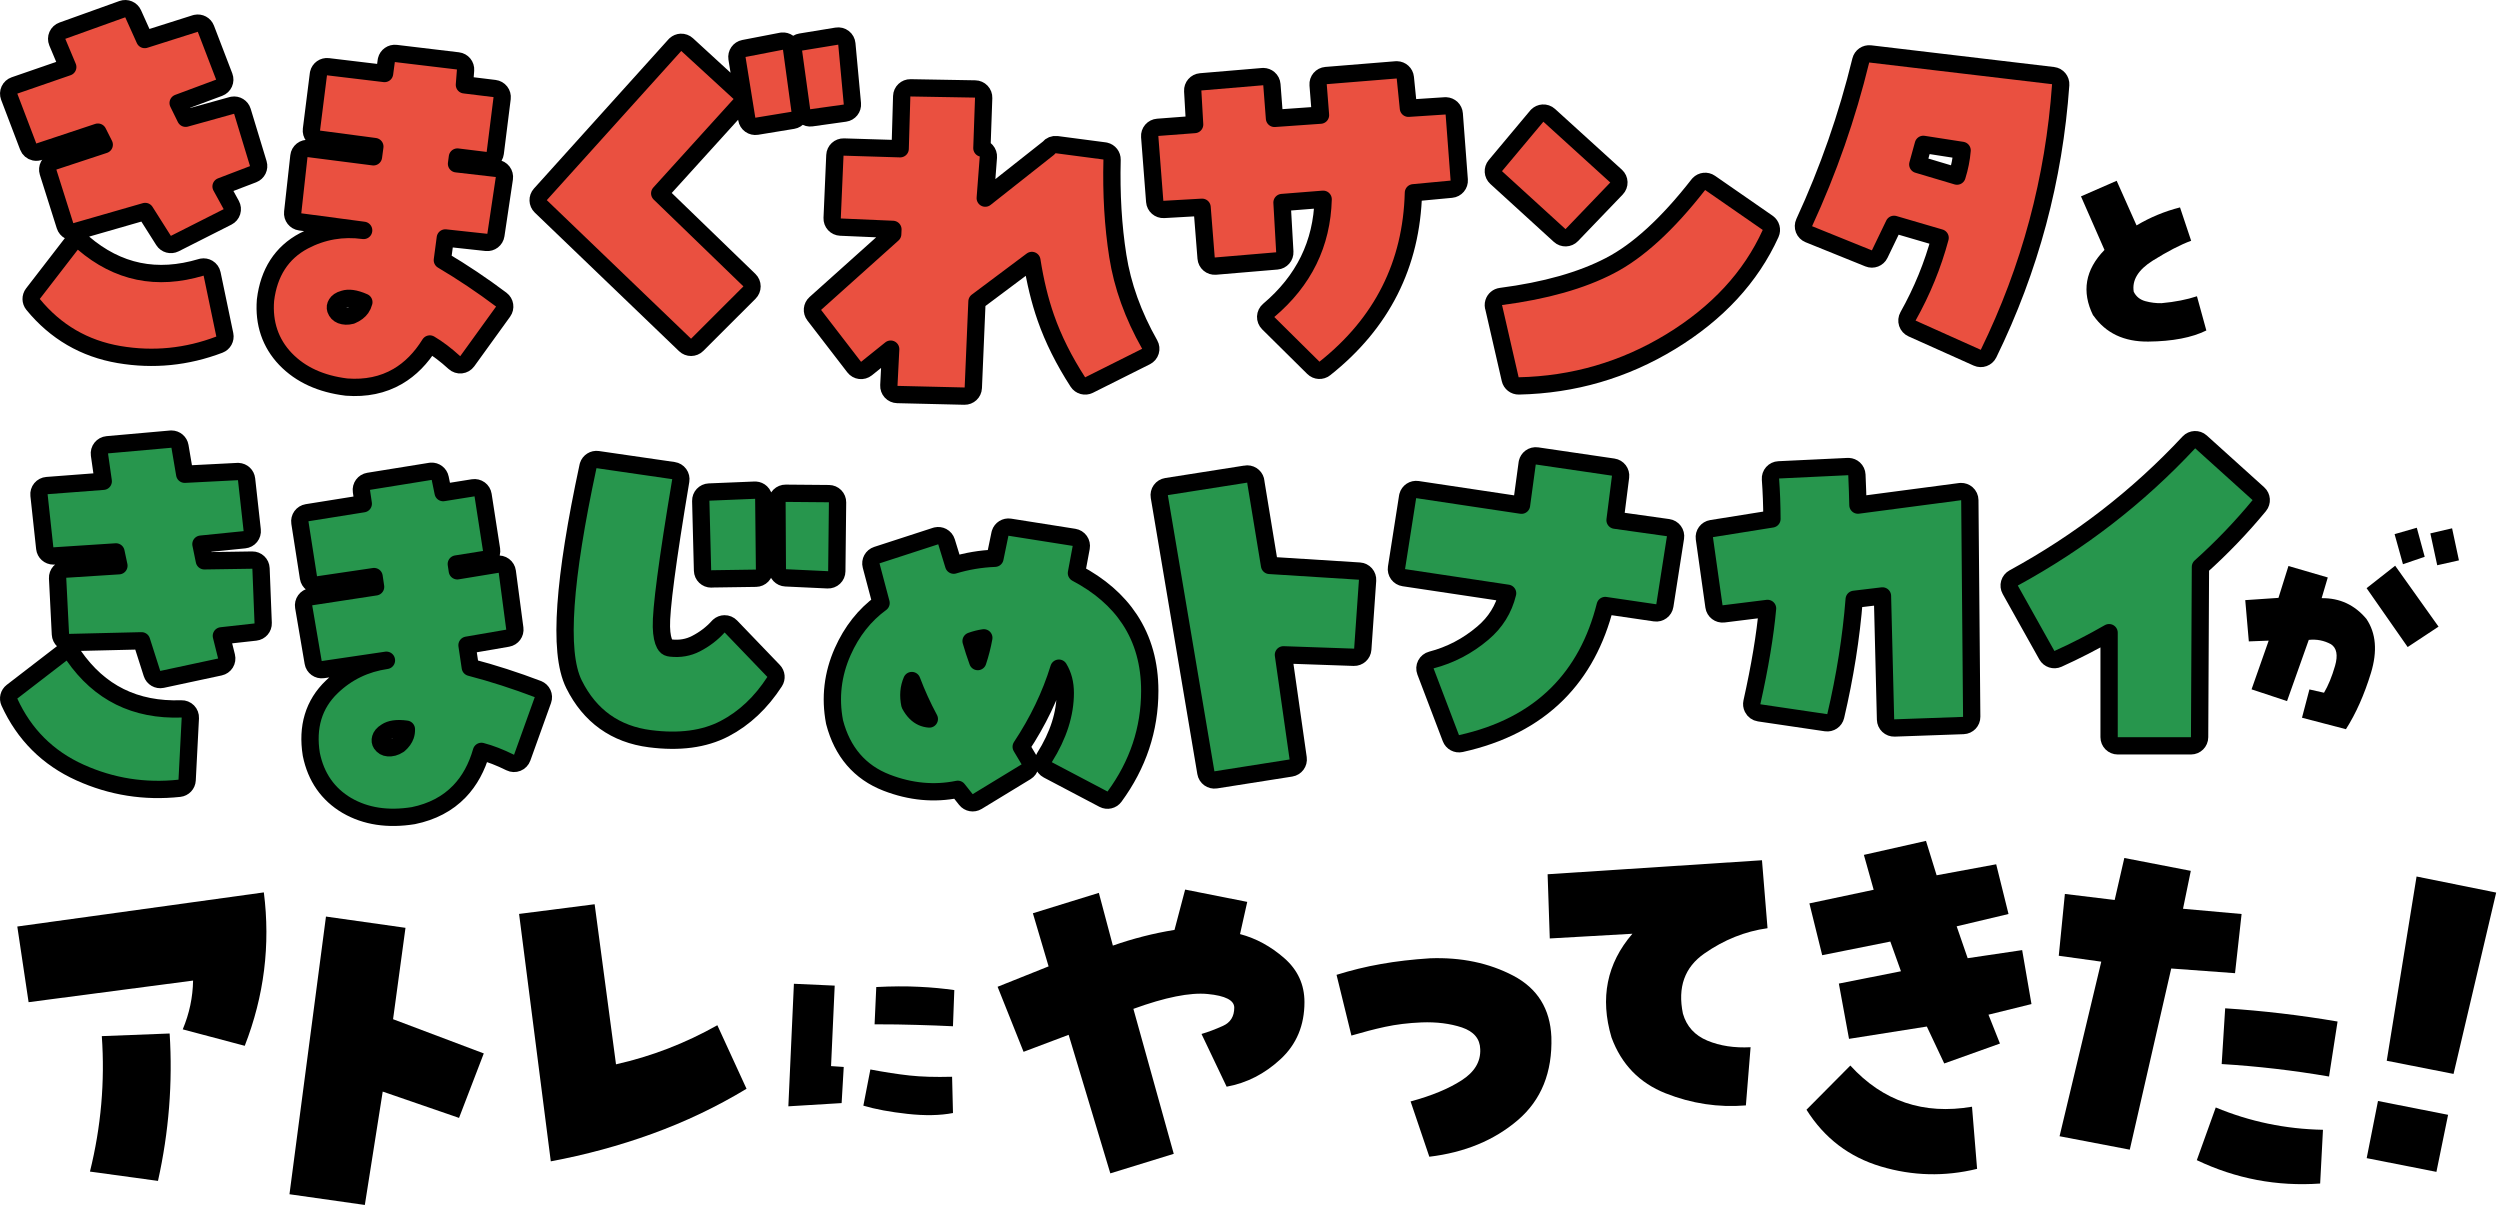 <svg width="578" height="279" viewBox="0 0 578 279" fill="none" xmlns="http://www.w3.org/2000/svg">
<path d="M17.782 55.738C18.327 55.682 18.871 55.851 19.287 56.206C27.267 63.016 36.243 64.879 46.505 61.81L46.707 61.76C47.184 61.67 47.681 61.757 48.102 62.008C48.583 62.294 48.921 62.769 49.035 63.317L51.973 77.401C52.173 78.364 51.645 79.329 50.726 79.679C43.195 82.542 35.459 83.319 27.554 81.977C19.526 80.613 12.852 76.731 7.653 70.383C7.063 69.663 7.048 68.63 7.617 67.894L16.407 56.505L16.539 56.35C16.866 56.006 17.306 55.788 17.782 55.738ZM28.279 2.119C29.261 1.766 30.35 2.228 30.779 3.18L33.463 9.141L45.124 5.441L45.314 5.392C46.266 5.189 47.24 5.705 47.596 6.632L51.839 17.694C52.03 18.193 52.014 18.747 51.794 19.233C51.575 19.72 51.169 20.099 50.669 20.285L41.188 23.815L42.919 27.34L53.591 24.373L53.787 24.329C54.77 24.159 55.744 24.744 56.04 25.719L59.717 37.824C60.022 38.829 59.499 39.898 58.518 40.273L51.11 43.105L53.465 47.398C53.726 47.873 53.783 48.433 53.622 48.951C53.462 49.469 53.098 49.9 52.615 50.145L40.41 56.317C39.49 56.782 38.368 56.472 37.817 55.602L33.571 48.893L17.498 53.52C16.456 53.82 15.365 53.235 15.038 52.201L11.122 39.812C10.793 38.769 11.363 37.654 12.403 37.31L24.101 33.451L22.638 30.547L9.237 35.002C8.848 35.182 8.407 35.238 7.976 35.145C7.313 35.003 6.767 34.535 6.526 33.901L2.131 22.36C1.939 21.855 1.96 21.293 2.189 20.803C2.418 20.312 2.835 19.936 3.347 19.759L15.666 15.501L13.252 9.753C13.04 9.247 13.044 8.675 13.265 8.173C13.486 7.671 13.904 7.281 14.42 7.096L28.279 2.119Z" fill="#EA5040" stroke="black" stroke-width="4" stroke-linejoin="round"/>
<path d="M91.522 12.36L105.881 14.078C106.945 14.205 107.721 15.15 107.638 16.219L107.373 19.613L114.349 20.468C114.877 20.532 115.358 20.805 115.684 21.224C116.011 21.643 116.158 22.175 116.092 22.702L114.503 35.373C114.366 36.467 113.369 37.244 112.274 37.109L105.754 36.308L105.546 37.869L114.857 38.94C115.396 39.002 115.887 39.28 116.217 39.71C116.546 40.14 116.687 40.687 116.607 41.223L114.649 54.35C114.491 55.411 113.523 56.158 112.456 56.043L102.956 55.014L102.274 60.151C106.963 62.927 111.516 65.981 115.897 69.278C116.767 69.933 116.953 71.165 116.315 72.048L108.026 83.523C107.693 83.985 107.178 84.283 106.611 84.342C106.044 84.4 105.48 84.214 105.058 83.83C103.056 82.006 101.165 80.585 99.376 79.529C97.348 82.789 94.886 85.32 91.95 87.028C88.502 89.035 84.546 89.827 80.169 89.497C80.137 89.495 80.105 89.492 80.074 89.488C74.263 88.771 69.516 86.66 66.019 83.02L66.014 83.016C62.48 79.312 60.967 74.719 61.377 69.439L61.386 69.353C62.15 63.079 65.087 58.415 70.269 55.677L70.275 55.673C74.605 53.406 79.22 52.616 84.073 53.282L84.077 53.251L69.395 51.299C68.318 51.156 67.551 50.177 67.671 49.097L69.106 36.1C69.165 35.567 69.436 35.08 69.857 34.748C70.279 34.416 70.816 34.268 71.348 34.336L86.346 36.256L86.664 33.888L73.725 32.174C72.635 32.029 71.866 31.031 72.004 29.94L73.614 17.161L73.649 16.96C73.876 15.976 74.813 15.303 75.837 15.426L88.911 16.994L89.303 14.081L89.339 13.882C89.571 12.905 90.504 12.239 91.522 12.36ZM84.123 69.861C82.011 68.924 80.536 68.823 79.549 69.133C79.521 69.142 79.492 69.151 79.464 69.158C78.538 69.405 78.065 69.801 77.803 70.228C77.513 70.701 77.471 71.075 77.607 71.532C77.854 72.21 78.242 72.603 78.869 72.858C79.56 73.119 80.331 73.165 81.253 72.917C82.34 72.458 83.048 71.88 83.504 71.234C83.773 70.852 83.983 70.4 84.123 69.861Z" fill="#EA5040" stroke="black" stroke-width="4" stroke-linejoin="round"/>
<path d="M180.85 9.508C181.325 9.466 181.802 9.594 182.193 9.874C182.64 10.194 182.934 10.685 183.008 11.229L184.966 25.573C185.113 26.647 184.378 27.642 183.308 27.817L174.954 29.188C174.43 29.273 173.893 29.146 173.462 28.836C173.031 28.525 172.74 28.056 172.656 27.531L170.393 13.491C170.222 12.425 170.928 11.415 171.989 11.21L180.647 9.536L180.85 9.508ZM193.474 8.353C194.022 8.263 194.582 8.405 195.021 8.744C195.46 9.083 195.738 9.589 195.79 10.142L197.073 23.986C197.171 25.05 196.417 26.003 195.359 26.151L187.591 27.238C187.066 27.312 186.532 27.173 186.108 26.852C185.685 26.532 185.406 26.056 185.334 25.53L183.463 11.969C183.314 10.894 184.049 9.897 185.12 9.722L193.474 8.353ZM173.868 66.226C173.868 66.756 173.656 67.266 173.281 67.641L161.184 79.725C160.414 80.494 159.17 80.506 158.385 79.752L125.033 47.717C124.254 46.969 124.21 45.737 124.933 44.935L156.023 10.443L156.164 10.302C156.506 9.991 156.948 9.806 157.414 9.784C157.947 9.759 158.468 9.949 158.861 10.31L170.958 21.415C171.768 22.159 171.825 23.417 171.087 24.231L152.524 44.704L173.258 64.767C173.648 65.143 173.868 65.662 173.868 66.204V66.226Z" fill="#EA5040" stroke="black" stroke-width="4" stroke-linejoin="round"/>
<path d="M225.461 20.567C225.998 20.577 226.508 20.801 226.877 21.19C227.247 21.579 227.444 22.101 227.425 22.637L227.015 34.247C227.398 34.345 227.747 34.555 228.013 34.855C228.374 35.261 228.554 35.795 228.513 36.336L227.789 45.807L242.429 34.244C242.444 34.224 242.458 34.204 242.473 34.184C242.91 33.631 243.606 33.348 244.305 33.44L255.373 34.896L255.561 34.929C256.479 35.139 257.137 35.97 257.112 36.929C256.912 44.824 257.344 52.242 258.44 59.2C259.516 66.032 261.957 72.862 265.805 79.653C266.076 80.13 266.139 80.697 265.979 81.221C265.82 81.745 265.452 82.181 264.962 82.427L251.781 89.027C250.869 89.484 249.759 89.182 249.205 88.326C245.991 83.356 243.521 78.416 241.796 73.48C240.394 69.47 239.327 65.055 238.57 60.217L225.876 69.718L225.028 89.671C224.981 90.76 224.072 91.611 222.982 91.585L207.452 91.215C206.912 91.202 206.4 90.972 206.033 90.577C205.666 90.181 205.474 89.654 205.502 89.115L205.927 80.722L200.328 85.216C199.909 85.553 199.371 85.706 198.838 85.642C198.304 85.578 197.819 85.302 197.491 84.876L188.25 72.871C187.612 72.041 187.72 70.86 188.5 70.162L206.395 54.121L206.443 53.033L194.306 52.508C193.776 52.485 193.277 52.253 192.918 51.862C192.56 51.471 192.372 50.954 192.394 50.424L193.024 35.904C193.071 34.811 193.989 33.958 195.083 33.991L208.121 34.391L208.474 22.247C208.506 21.152 209.414 20.287 210.509 20.306L225.461 20.567Z" fill="#EA5040" stroke="black" stroke-width="4" stroke-linejoin="round"/>
<path d="M292.097 17.708C292.56 17.715 293.008 17.883 293.363 18.185C293.769 18.53 294.02 19.023 294.061 19.555L294.663 27.37L305.298 26.622L304.747 19.617C304.66 18.518 305.48 17.556 306.579 17.466L322.761 16.153L322.963 16.147C323.963 16.166 324.81 16.931 324.912 17.947L325.624 25.029L334.096 24.476L334.299 24.472C335.306 24.508 336.144 25.296 336.221 26.321L337.375 41.603C337.457 42.69 336.654 43.642 335.568 43.744L326.781 44.57C326.353 61.157 319.493 74.733 306.299 85.191C305.506 85.819 304.369 85.756 303.65 85.044L293.211 74.711C292.812 74.316 292.598 73.771 292.62 73.21C292.642 72.649 292.899 72.123 293.328 71.761C301.466 64.888 305.636 56.355 305.912 46.07L296.4 46.825L297.049 58.217C297.111 59.298 296.3 60.233 295.221 60.324L281.015 61.525C280.485 61.57 279.958 61.401 279.552 61.056C279.147 60.712 278.895 60.22 278.853 59.69L277.921 47.922L269.079 48.426C267.992 48.488 267.055 47.669 266.97 46.584L265.811 31.585C265.77 31.056 265.942 30.532 266.287 30.129C266.633 29.726 267.125 29.477 267.655 29.437L276.199 28.79L275.757 21.03C275.695 19.948 276.506 19.014 277.585 18.922L291.899 17.716L292.097 17.708Z" fill="#EA5040" stroke="black" stroke-width="4" stroke-linejoin="round"/>
<path d="M392.781 42.55C393.452 41.843 394.551 41.719 395.368 42.285L408.687 51.519C409.481 52.07 409.768 53.109 409.368 53.989C404.783 64.083 397.051 72.413 386.296 78.976L386.295 78.976C375.504 85.548 363.776 88.952 351.151 89.224C350.203 89.244 349.37 88.596 349.158 87.671L345.383 71.222C345.234 70.817 345.215 70.368 345.347 69.939C345.578 69.192 346.224 68.646 347 68.545C357.278 67.209 365.655 64.83 372.199 61.426L372.203 61.423C378.66 58.085 385.471 51.903 392.652 42.699L392.781 42.55ZM356.693 26.148C357.236 26.111 357.771 26.297 358.174 26.663L373.64 40.716C374.04 41.079 374.276 41.588 374.294 42.128C374.312 42.668 374.112 43.191 373.738 43.581L363.391 54.359C362.64 55.141 361.401 55.182 360.6 54.451L345.911 41.051C345.12 40.329 345.039 39.111 345.727 38.29L355.295 26.86L355.434 26.711C355.772 26.382 356.217 26.181 356.693 26.148Z" fill="#EA5040" stroke="black" stroke-width="4" stroke-linejoin="round"/>
<path d="M430.215 13.977C430.455 12.994 431.39 12.345 432.395 12.464L474.673 17.478C475.733 17.604 476.507 18.541 476.432 19.605C474.894 41.389 469.348 62.111 459.75 81.756C459.276 82.726 458.119 83.145 457.135 82.703L442.062 75.942C441.549 75.713 441.157 75.278 440.981 74.745C440.805 74.212 440.861 73.629 441.136 73.139C444.392 67.338 446.867 61.286 448.555 54.984L437.9 51.867L434.583 58.755C434.125 59.705 433.009 60.137 432.031 59.741L418.203 54.151C417.695 53.946 417.294 53.542 417.092 53.033C416.891 52.525 416.907 51.956 417.136 51.459C422.707 39.392 427.067 26.898 430.215 13.977ZM443.393 38.018L452.461 40.717C453.085 38.751 453.474 36.769 453.641 34.769L444.674 33.376L443.393 38.018Z" fill="#EA5040" stroke="black" stroke-width="4" stroke-linejoin="round"/>
<path d="M483.933 72.932C481.223 67.427 482.09 62.37 486.557 57.784L481.123 45.402L489.373 41.797L493.97 52.115C497.132 50.237 500.474 48.849 504.019 47.951L506.594 55.663C504.075 56.59 501.134 58.129 497.745 60.238C494.358 62.368 492.882 64.76 493.319 67.456C493.861 68.557 494.752 69.29 496.014 69.632C497.276 69.973 498.504 70.121 499.745 70.094C502.91 69.805 505.646 69.257 507.935 68.495L510.107 76.404C506.779 78.053 502.296 78.918 496.699 78.975C491.08 79.034 486.847 77.033 483.977 72.93L483.933 72.932Z" fill="black"/>
<path d="M14.348 151.025C14.752 150.776 15.233 150.677 15.706 150.75C16.247 150.834 16.731 151.135 17.043 151.585C23.022 160.186 31.247 164.266 41.94 163.897C42.5 163.878 43.042 164.095 43.435 164.494C43.828 164.894 44.035 165.44 44.006 166L43.266 180.365C43.215 181.346 42.46 182.145 41.484 182.251C33.475 183.115 25.806 181.908 18.494 178.608C11.067 175.257 5.601 169.817 2.181 162.338C1.794 161.491 2.042 160.49 2.78 159.922L14.18 151.142L14.348 151.025ZM39.654 101.521C40.613 101.527 41.445 102.222 41.609 103.187L42.703 109.646L54.916 109.021L55.113 109.021C56.085 109.065 56.898 109.812 57.007 110.799L58.312 122.578C58.371 123.109 58.215 123.641 57.879 124.056C57.544 124.471 57.057 124.734 56.526 124.788L46.456 125.805L47.246 129.661L58.317 129.492C59.402 129.476 60.303 130.328 60.346 131.413L60.847 144.062C60.888 145.111 60.112 146.013 59.07 146.129L51.181 147.006L52.368 151.764C52.5 152.289 52.412 152.846 52.125 153.306C51.839 153.765 51.378 154.089 50.848 154.203L37.467 157.072C36.461 157.288 35.456 156.705 35.143 155.725L32.726 148.153L16.014 148.553C14.93 148.579 14.024 147.737 13.969 146.654L13.316 133.679C13.261 132.586 14.094 131.653 15.186 131.583L27.494 130.796L26.815 127.602L12.529 128.532C12.486 128.535 12.442 128.537 12.399 128.537H12.333C11.312 128.537 10.455 127.767 10.345 126.752L9.018 114.472C8.96 113.933 9.122 113.395 9.468 112.979C9.814 112.562 10.314 112.304 10.854 112.263L23.869 111.272L22.994 105.105C22.916 104.562 23.066 104.012 23.407 103.582C23.747 103.152 24.25 102.881 24.796 102.832L39.46 101.528L39.654 101.521Z" fill="#27964D" stroke="black" stroke-width="4" stroke-linejoin="round"/>
<path d="M99.691 108.957C100.675 108.896 101.57 109.568 101.771 110.553L102.454 113.892L109.395 112.781C109.921 112.697 110.458 112.827 110.888 113.14C111.319 113.453 111.606 113.924 111.687 114.45L113.645 127.077C113.814 128.165 113.071 129.186 111.984 129.359L105.498 130.394L105.733 131.971L114.978 130.452C115.512 130.364 116.059 130.498 116.494 130.82C116.929 131.143 117.214 131.628 117.285 132.164L119.026 145.312C119.167 146.377 118.442 147.363 117.384 147.546L107.972 149.17L108.731 154.291C114.006 155.668 119.217 157.359 124.346 159.311C125.365 159.698 125.886 160.831 125.517 161.856L120.731 175.179C120.538 175.716 120.125 176.145 119.595 176.358C119.066 176.571 118.471 176.549 117.96 176.295C115.542 175.096 113.326 174.248 111.306 173.72C110.254 177.405 108.581 180.51 106.231 182.957C103.47 185.832 99.89 187.683 95.604 188.567C95.575 188.573 95.545 188.579 95.515 188.584C89.719 189.51 84.577 188.767 80.207 186.23L80.195 186.224C75.806 183.637 73.048 179.663 71.984 174.446C71.978 174.419 71.974 174.391 71.969 174.363C70.967 168.116 72.499 162.815 76.742 158.775C80.265 155.403 84.504 153.383 89.344 152.688L89.339 152.648L74.671 154.812C73.595 154.971 72.59 154.242 72.407 153.171L70.21 140.282C70.12 139.753 70.245 139.21 70.559 138.775C70.873 138.34 71.349 138.05 71.88 137.969L86.838 135.683L86.486 133.305L73.583 135.209C72.496 135.369 71.484 134.623 71.315 133.538L69.335 120.824C69.165 119.736 69.908 118.715 70.996 118.541L83.99 116.462L83.561 113.549C83.402 112.467 84.141 111.457 85.221 111.282L99.493 108.979L99.691 108.957ZM93.956 168.588C91.674 168.268 90.23 168.585 89.353 169.157C89.333 169.17 89.313 169.183 89.293 169.195C88.472 169.69 88.121 170.208 87.985 170.685C87.841 171.19 87.906 171.578 88.15 171.962C88.58 172.567 89.048 172.824 89.712 172.88C90.512 172.948 91.313 172.759 92.169 172.199L92.239 172.156C93.032 171.465 93.5 170.773 93.741 170.084C93.896 169.641 93.973 169.147 93.956 168.588Z" fill="#27964D" stroke="black" stroke-width="4" stroke-linejoin="round"/>
<path d="M136 107.629C136.293 106.707 137.216 106.116 138.192 106.258L155.707 108.801C156.239 108.878 156.718 109.167 157.035 109.602C157.352 110.036 157.48 110.58 157.391 111.11C155.837 120.38 154.689 127.842 153.943 133.506C153.19 139.217 152.865 142.976 152.915 144.916C152.965 146.897 153.282 148.164 153.68 148.9C153.98 149.455 154.296 149.674 154.669 149.757L154.834 149.785L154.998 149.812C155.022 149.817 155.046 149.823 155.07 149.829C157.229 150.064 159.146 149.721 160.901 148.818C162.893 147.794 164.612 146.483 166.053 144.888L166.2 144.741C166.557 144.42 167.021 144.236 167.506 144.229C168.061 144.22 168.595 144.443 168.979 144.843L178.857 155.122C179.5 155.792 179.598 156.817 179.092 157.597C175.973 162.408 172.116 166.077 167.503 168.476C162.775 170.933 157.005 171.653 150.294 170.793V170.794C142.265 169.774 136.364 165.528 132.721 158.227C130.785 154.346 130.29 148.097 130.86 139.893C131.438 131.578 133.145 120.878 135.95 107.817L136 107.629ZM191.661 114.127C192.192 114.132 192.699 114.347 193.071 114.727C193.443 115.106 193.649 115.617 193.643 116.148L193.469 132.079C193.463 132.622 193.237 133.139 192.842 133.512C192.448 133.884 191.918 134.081 191.376 134.056L181.628 133.599C180.566 133.549 179.728 132.676 179.722 131.612L179.635 116.051C179.632 115.515 179.844 115.001 180.223 114.623C180.602 114.245 181.118 114.035 181.653 114.04L191.661 114.127ZM174.706 113.326C175.174 113.354 175.62 113.546 175.963 113.872C176.356 114.245 176.581 114.761 176.586 115.302L176.76 131.667C176.772 132.768 175.891 133.671 174.79 133.688L164.732 133.835C164.64 133.849 164.547 133.861 164.452 133.862C163.357 133.876 162.454 133.007 162.426 131.913L162.013 115.809C161.985 114.717 162.839 113.804 163.93 113.759L174.504 113.324L174.706 113.326Z" fill="#27964D" stroke="black" stroke-width="4" stroke-linejoin="round"/>
<path d="M231.239 123.267C231.531 122.329 232.472 121.731 233.461 121.887L248.32 124.234C248.853 124.319 249.33 124.615 249.641 125.056C249.953 125.497 250.073 126.044 249.974 126.575L248.872 132.5C254.188 135.304 258.327 138.86 261.19 143.205C264.303 147.929 265.825 153.464 265.825 159.724C265.825 168.619 263.091 176.789 257.672 184.183C257.086 184.982 256.003 185.231 255.127 184.77L242.247 177.989C241.754 177.73 241.392 177.276 241.247 176.738C241.102 176.2 241.189 175.626 241.485 175.154C244.744 169.971 246.291 164.989 246.291 160.201C246.291 157.989 245.796 156.096 244.815 154.479C242.878 160.773 239.96 166.823 236.101 172.653L237.913 175.696C238.474 176.639 238.172 177.857 237.235 178.428L225.922 185.317C225.06 185.842 223.941 185.642 223.314 184.852L221.441 182.49C215.991 183.604 210.493 183.079 204.993 180.954C198.772 178.551 194.747 173.814 192.967 167.011C192.955 166.966 192.945 166.921 192.936 166.876C191.881 161.301 192.518 155.868 194.836 150.652C196.918 145.967 199.886 142.197 203.702 139.419L201.409 130.765C201.137 129.738 201.715 128.678 202.724 128.35L216.301 123.938L216.493 123.886C216.947 123.787 217.424 123.849 217.841 124.065C218.316 124.313 218.674 124.74 218.831 125.253L220.493 130.665C223.552 129.739 226.73 129.202 230.032 129.068L231.19 123.458L231.239 123.267ZM210.812 157.341C210.084 159.024 209.939 160.853 210.354 162.886C211.191 164.453 212.164 165.357 213.203 165.822C213.687 166.039 214.236 166.182 214.861 166.234C213.304 163.339 211.955 160.374 210.812 157.341ZM227.458 147.464C226.455 147.614 225.475 147.863 224.513 148.211C224.966 149.786 225.482 151.367 226.058 152.956C226.657 151.153 227.125 149.323 227.458 147.464Z" fill="#27964D" stroke="black" stroke-width="4" stroke-linejoin="round"/>
<path d="M288.365 109.583C289.409 109.583 290.277 110.386 290.359 111.427C290.362 111.463 290.361 111.499 290.362 111.534L293.517 130.725L314.316 132.038C314.847 132.072 315.344 132.316 315.695 132.717C316.046 133.117 316.222 133.642 316.185 134.173L315.075 150.104C315 151.179 314.087 152.001 313.01 151.964L296.729 151.395L300.135 175.308C300.289 176.39 299.546 177.394 298.466 177.564L281.084 180.304C280.001 180.474 278.982 179.741 278.799 178.66L268.031 114.807C267.942 114.28 268.067 113.739 268.379 113.306C268.692 112.872 269.164 112.581 269.692 112.498L287.909 109.631C288.05 109.599 288.196 109.583 288.343 109.583H288.365Z" fill="#27964D" stroke="black" stroke-width="4" stroke-linejoin="round"/>
<path d="M355.358 105.41L372.981 107.996C374.058 108.154 374.811 109.146 374.674 110.227L373.4 120.266L385.674 121.991C386.205 122.066 386.683 122.35 387.002 122.78C387.321 123.211 387.455 123.751 387.372 124.28L384.913 140.016C384.744 141.1 383.732 141.845 382.647 141.686L371.127 139.995C369.05 148.26 365.382 155.088 360.067 160.39C354.368 166.074 346.889 169.891 337.746 171.913C336.778 172.127 335.799 171.599 335.446 170.672L329.571 155.241C329.368 154.71 329.402 154.118 329.662 153.613C329.922 153.109 330.385 152.738 330.934 152.595C335.298 151.454 339.271 149.4 342.829 146.377L342.833 146.373C345.757 143.903 347.659 140.856 348.558 137.159L324.551 133.557C324.024 133.478 323.551 133.191 323.236 132.762C322.921 132.333 322.79 131.796 322.872 131.27L325.439 114.86L325.481 114.661C325.736 113.684 326.692 113.038 327.712 113.191L351.77 116.802L353.085 107.119L353.122 106.924C353.23 106.473 353.492 106.071 353.865 105.79C354.292 105.469 354.829 105.333 355.358 105.41Z" fill="#27964D" stroke="black" stroke-width="4" stroke-linejoin="round"/>
<path d="M427.42 107.869C427.881 107.893 428.321 108.075 428.664 108.389C429.057 108.747 429.291 109.246 429.315 109.776C429.437 112.506 429.515 114.842 429.552 116.781L453.163 113.665L453.376 113.648C453.872 113.636 454.358 113.809 454.737 114.138C455.169 114.514 455.42 115.057 455.425 115.63L455.86 165.727C455.869 166.81 455.014 167.705 453.931 167.743L438.005 168.308C437.472 168.327 436.953 168.132 436.564 167.766C436.175 167.399 435.948 166.892 435.935 166.358L435.227 137.78L428.69 138.562C427.996 147.386 426.564 156.377 424.413 165.569C424.176 166.582 423.202 167.244 422.173 167.092L406.726 164.811C406.08 164.715 405.522 164.31 405.23 163.727L405.208 163.683C405.002 163.271 404.945 162.802 405.045 162.353C406.895 154.067 408.094 146.847 408.658 140.668L398.497 141.931C397.414 142.065 396.422 141.306 396.27 140.225L394.051 124.468C393.899 123.388 394.64 122.386 395.716 122.214L409.674 119.983C409.659 116.791 409.549 113.717 409.331 110.774C409.292 110.236 409.471 109.705 409.828 109.301C410.186 108.897 410.692 108.655 411.231 108.629L427.222 107.868L427.42 107.869Z" fill="#27964D" stroke="black" stroke-width="4" stroke-linejoin="round"/>
<path d="M506.065 102.285C506.81 101.487 508.057 101.434 508.868 102.165L522.139 114.14C522.934 114.856 523.023 116.072 522.343 116.897C518.199 121.924 513.67 126.645 508.74 131.063L508.549 170.447C508.543 171.548 507.649 172.438 506.549 172.438H489.623C488.518 172.438 487.623 171.542 487.623 170.438V146.274C483.786 148.485 479.843 150.504 475.804 152.33C474.858 152.758 473.742 152.39 473.235 151.484L464.772 136.357C464.511 135.891 464.447 135.34 464.595 134.826C464.744 134.313 465.091 133.88 465.56 133.624C480.778 125.336 494.291 114.905 506.065 102.285Z" fill="#27964D" stroke="black" stroke-width="4" stroke-linejoin="round"/>
<path d="M524.476 148.117L519.928 148.291L519.102 138.75L526.782 138.228L529.088 130.86L538.182 133.512L536.768 138.293C540.945 138.25 544.383 139.836 547.102 143.075C549.343 146.378 549.691 150.551 548.168 155.572C546.623 160.614 544.709 164.939 542.381 168.59L532.221 165.939L533.939 159.397L537.312 160.158C538.291 158.506 539.139 156.441 539.857 153.963C540.575 151.486 540.249 149.812 538.922 148.943C537.312 148.074 535.593 147.748 533.787 147.943L528.762 162.092L520.559 159.375L524.519 148.117H524.476ZM547.146 135.99L553.76 130.795L563.789 144.879L556.653 149.595L547.146 135.968V135.99ZM560.591 128.73L555.565 130.447L553.629 123.493L558.764 122.015L560.591 128.73ZM568.51 129.556L563.485 130.686L561.896 123.319L566.922 122.145L568.51 129.578V129.556Z" fill="black"/>
<path d="M44.641 226.708L6.611 231.706L4 214.211L61.002 206.321C62.547 218.471 61.067 230.294 56.585 241.791L42.248 237.988C43.793 234.315 44.576 230.555 44.641 226.708ZM36.504 273.023L20.796 270.871C23.363 260.526 24.277 250.093 23.538 239.552L39.224 238.944C39.942 250.332 39.05 261.699 36.526 273.023H36.504Z" fill="black"/>
<path d="M93.749 214.515L90.877 235.641L111.85 243.552L106.129 258.461L88.484 252.376L84.35 278.587L66.924 276.109L75.365 211.907L93.771 214.515H93.749Z" fill="black"/>
<path d="M142.42 246.073C150.644 244.226 158.454 241.205 165.851 237.032L172.596 251.724C165.656 255.919 158.389 259.374 150.774 262.135C143.159 264.895 135.349 267.003 127.343 268.503L120.011 211.299L137.481 209.061L142.42 246.073Z" fill="black"/>
<path d="M195.071 246.68L194.584 255.034L182.267 255.781L183.55 227.448L192.983 227.875L192.14 246.482L195.093 246.681L195.071 246.68ZM201.251 247.265C204.577 247.894 207.561 248.355 210.248 248.651C212.936 248.947 216.219 249.052 220.123 248.946L220.331 257.332C217.321 257.913 213.79 257.971 209.781 257.528C205.772 257.086 202.381 256.453 199.609 255.631L201.23 247.264L201.251 247.265ZM202.594 228.202C206.196 228.017 209.486 227.992 212.484 228.149C215.483 228.285 218.193 228.56 220.638 228.91L220.325 237.272C217.608 237.149 214.826 237.023 211.954 236.958C209.083 236.872 205.841 236.812 202.204 236.821L202.593 228.223L202.594 228.202Z" fill="black"/>
<path d="M286.731 215.971C290.408 216.949 293.802 218.796 296.913 221.513C300.024 224.23 301.591 227.62 301.591 231.684C301.591 237.053 299.763 241.443 296.086 244.855C292.41 248.267 288.254 250.397 283.598 251.245L277.789 239.052C279.356 238.596 281.009 237.965 282.75 237.183C284.49 236.401 285.36 234.988 285.36 232.967C285.36 231.271 283.315 230.206 279.203 229.815C275.113 229.424 269.391 230.576 262.038 233.249L271.371 266.763L256.707 271.284L247.069 239.248L236.648 243.182L230.643 228.142L242.435 223.426L238.802 211.146L254.053 206.43L257.295 218.622C261.951 216.992 266.694 215.775 271.545 214.993L274.004 205.669L288.363 208.516L286.688 215.993L286.731 215.971Z" fill="black"/>
<path d="M326.109 254.657C330.96 253.353 334.898 251.723 337.901 249.788C340.925 247.854 342.361 245.442 342.23 242.573C342.165 240.16 340.751 238.487 338.009 237.552C335.246 236.639 332.135 236.248 328.676 236.379C325.586 236.509 322.78 236.857 320.256 237.4C317.732 237.943 315.122 238.639 312.446 239.421L309.008 225.381C312.359 224.338 315.774 223.49 319.277 222.882C322.78 222.252 326.565 221.817 330.634 221.556C337.857 221.295 344.253 222.643 349.867 225.577C355.48 228.533 358.395 233.249 358.678 239.726C358.939 247.919 356.35 254.331 350.911 258.982C345.472 263.633 338.64 266.458 330.46 267.436L326.13 254.657H326.109Z" fill="black"/>
<path d="M377.388 215.885L358.308 216.971L357.808 202.127L407.369 198.889L408.652 214.602C403.474 215.319 398.601 217.276 394.054 220.449C389.485 223.622 387.832 228.251 389.093 234.358C389.942 237.314 391.835 239.379 394.75 240.596C397.665 241.813 400.994 242.313 404.736 242.117L403.648 255.571C397.296 256.092 391.095 255.158 385.068 252.767C379.042 250.376 374.865 246.073 372.58 239.857C369.883 230.751 371.493 222.752 377.41 215.885H377.388Z" fill="black"/>
<path d="M457.102 270.24C449.618 272.065 442.221 271.891 434.867 269.696C427.513 267.501 421.791 263.133 417.658 256.569L427.796 246.354C435.346 254.613 444.723 257.786 455.927 255.874L457.102 270.218V270.24ZM421.291 220.839L418.332 208.863L433.192 205.712L430.929 197.648L445.288 194.41L447.747 202.365L461.519 199.822L464.369 211.319L452.381 214.166L454.926 221.534L467.523 219.665L469.677 232.14L459.735 234.596L462.389 241.268L449.509 245.876L445.484 237.335L427.492 240.182L425.142 227.402L439.501 224.555L437.043 217.687L421.313 220.839H421.291Z" fill="black"/>
<path d="M485.836 222.34L475.988 220.971L477.399 206.679L488.914 208.075L491.143 198.365L506.515 201.342L504.713 210.105L518.257 211.318L516.739 225.001L501.988 223.917L492.404 265.803L476.17 262.698L485.818 222.315L485.836 222.34ZM512.278 256.044C520.151 259.318 528.407 261.045 537.07 261.206L536.419 273.633C526.441 274.332 516.921 272.528 507.902 268.228L512.275 256.066L512.278 256.044ZM513.652 246.009L514.46 233.122C523.13 233.68 531.799 234.699 540.444 236.176L538.474 248.891C530.195 247.468 521.914 246.507 513.652 246.009Z" fill="black"/>
<path d="M567.26 248.29L551.813 245.247L558.71 202.648L577.116 206.365L567.26 248.29ZM549.79 254.549L565.998 257.744L563.3 270.936L547.179 267.763L549.79 254.549Z" fill="black"/>
</svg>
